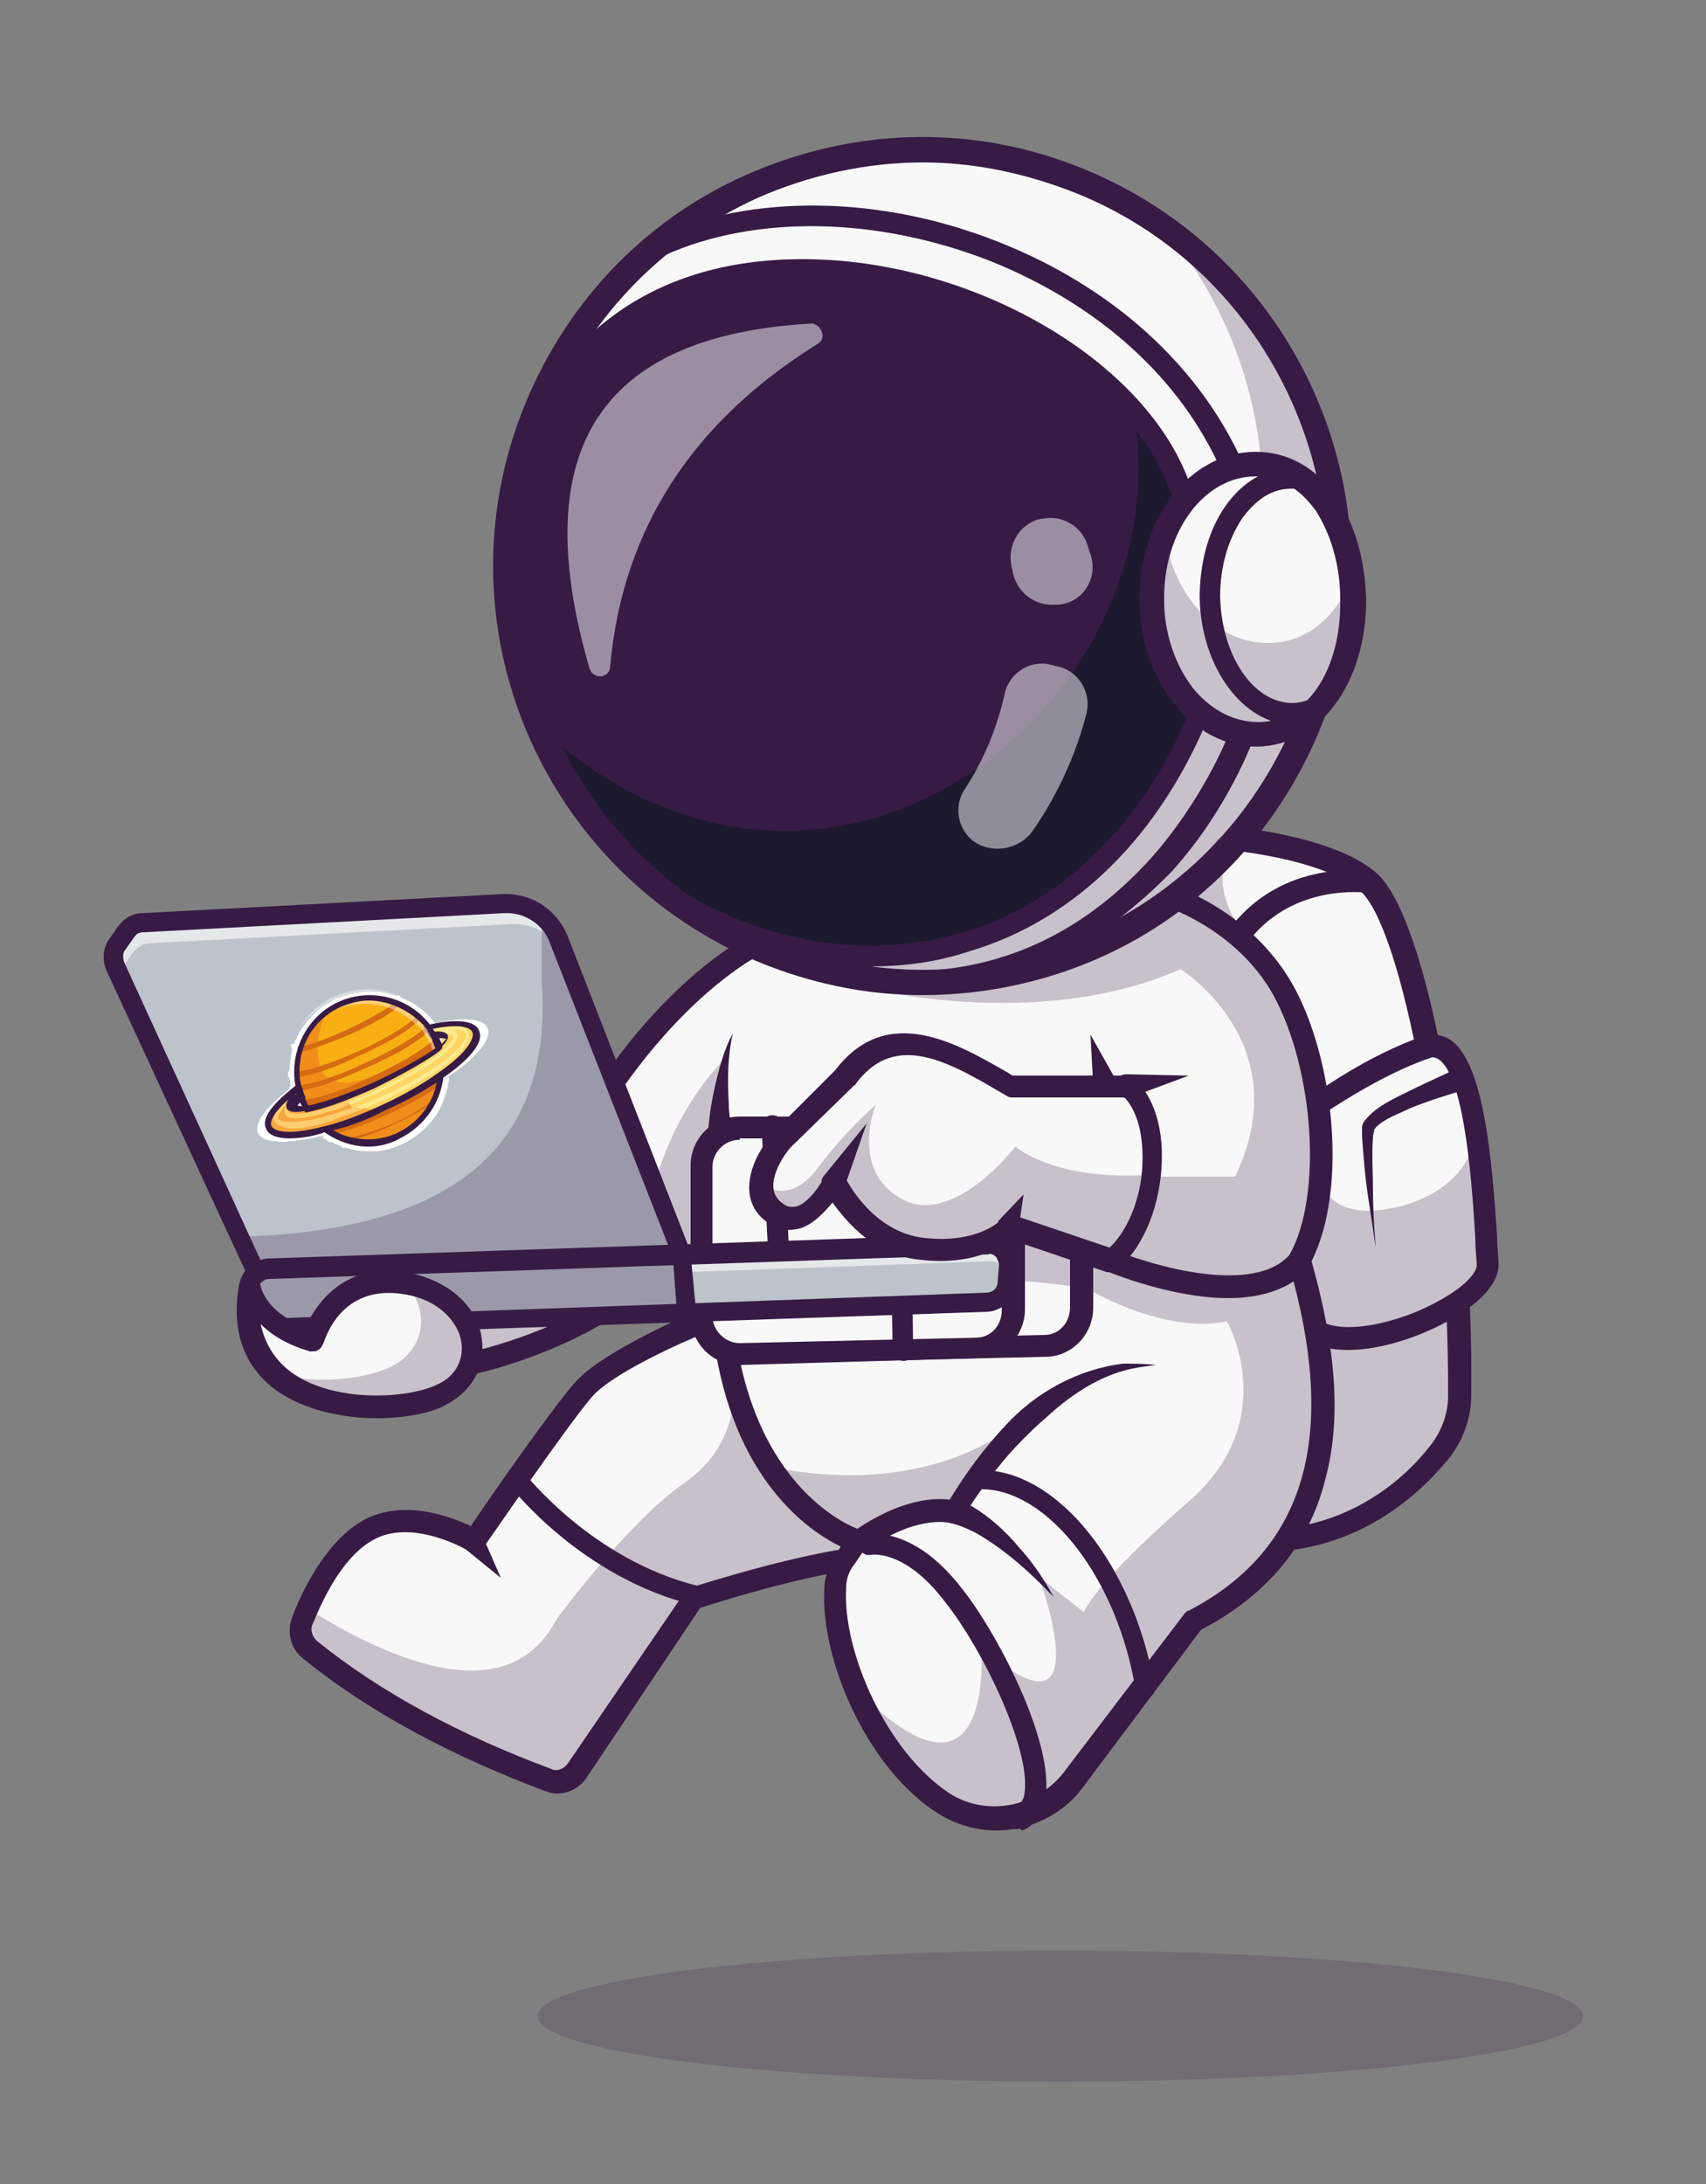 <?xml version="1.0" encoding="utf-8"?>
<!-- Generator: Adobe Illustrator 24.0.1, SVG Export Plug-In . SVG Version: 6.00 Build 0)  -->
<svg version="1.1" id="Calque_1" xmlns="http://www.w3.org/2000/svg" xmlns:xlink="http://www.w3.org/1999/xlink" x="0px" y="0px"
	 viewBox="0 0 125 160" style="enable-background:new 0 0 125 160;" xml:space="preserve">
<rect x="0" y="0" width="125" height="160" fill="#808080" stroke="none"/>
<style type="text/css">
	.st0{fill:#F8F8F8;}
	.st1{fill:#371B45;}
	.st2{opacity:0.25;}
	.st3{fill:#BCC3CB;}
	.st4{opacity:0.61;}
	.st5{fill:#FFFFFF;}
	.st6{opacity:0.7;}
	.st7{fill:#121A27;}
	.st8{opacity:0.5;}
	.st9{opacity:0.41;}
	.st10{fill:#F8AF14;}
	.st11{fill:#F18E1B;}
	.st12{fill:none;stroke:#293856;stroke-width:0.446;stroke-linecap:round;stroke-miterlimit:10;}
	.st13{fill:#D56B12;}
	.st14{fill:#FFD666;}
	.st15{fill:#F6A73D;}
	.st16{fill:#FDCD70;}
	.st17{fill:#FFEC8F;}
	.st18{opacity:0.2;}
</style>
<g>
	<g>
		<g>
			<g>
				<path class="st0" d="M64.7,114.1c-0.4,0-0.8,0-1.3,0.1c-4.9,0.5-12.5,3-12.5,3l-8.6,12.6c-0.5,0.7-1.4,1-2.2,0.7
					c-6.7-2.5-12.5-5.6-17.4-9.6c-0.6-0.5-0.9-1.4-0.6-2.1c0.1-0.3,0.2-0.6,0.4-0.9c0.8-1.9,2.2-4.4,4.2-5.6c3.4-2,7.9,0.7,7.9,0.7
					s6.1-8.9,8.1-11.1s8.7-5,8.7-5l12,8.5C63.4,105.3,69.5,114,64.7,114.1z"/>
			</g>
		</g>
		<g>
			<g>
				<path class="st0" d="M106.9,102.3c0,1.5-0.5,2.9-1.5,4.1c-2.2,2.7-6.9,7.1-14.5,6.4c-1.7-0.2-3.3-1.4-4.6-3.3
					c-7.1-10.1-9.1-40.2-9.1-40.2l9.9-8.1c0,0,9.6,0.3,13.2,3.5c1.5,1.4,3.1,6,4.3,12.1c0.6,3,1.1,6.4,1.5,10
					c0.3,2.8,0.6,5.8,0.7,8.7C106.8,97.8,106.9,100.1,106.9,102.3z"/>
			</g>
		</g>
		<g>
			<g>
				<path class="st1" d="M92.4,113.7c-0.5,0-1.1,0-1.6-0.1c-4.9-0.4-8.9-8.1-11.7-22.8c-2-10.7-2.7-21.4-2.7-21.5
					c0-0.5,0.3-0.8,0.8-0.9c0.5,0,0.8,0.3,0.9,0.8c0,0.1,0.7,10.7,2.7,21.3C83.3,104,86.9,111.6,91,112c7.2,0.6,11.8-3.5,13.8-6.1
					c0.8-1,1.3-2.3,1.3-3.6c0.1-16.7-3.4-34.3-6.4-37c-3.3-2.9-12.6-3.3-12.6-3.3c-0.5,0-0.8-0.4-0.8-0.9c0-0.5,0.4-0.8,0.9-0.8
					c0.4,0,10,0.4,13.7,3.7c3.7,3.3,7.1,21.9,6.9,38.2c0,1.7-0.6,3.3-1.6,4.6C104,109.5,99.5,113.7,92.4,113.7z"/>
			</g>
		</g>
		<g>
			<g>
				<path class="st0" d="M106.7,95.6c-3.1,2-8.4,3.4-10.5,1.9l0.3-11l0.1-5.5c0,0,3.9-2.8,7.9-4.2c1.9-0.6,2.9,2.1,3.5,5.5
					c0,0,0,0.1,0,0.1c0.7,3.9,0.8,8.7,1,10.2C109.1,93.6,108.2,94.6,106.7,95.6z"/>
			</g>
		</g>
		<g>
			<g>
				<path class="st1" d="M98.8,98.9c-1.2,0-2.3-0.2-3.1-0.8c-0.4-0.3-0.4-0.8-0.2-1.2c0.3-0.4,0.8-0.4,1.2-0.2
					c1.4,1.1,5.6,0.4,8.9-1.5c1.8-1,2.6-2,2.6-2.5c0-0.4-0.1-1.1-0.1-1.9c-0.2-3.3-0.7-11.9-2.7-13.2c-0.2-0.1-0.4-0.2-0.6-0.1
					c-3.8,1.3-7.6,4-7.7,4c-0.4,0.3-0.9,0.2-1.1-0.2c-0.3-0.4-0.2-0.9,0.2-1.1c0.2-0.1,4-2.9,8.1-4.3c0.7-0.2,1.4-0.1,2,0.3
					c2.4,1.7,3,8.4,3.4,14.5c0,0.8,0.1,1.4,0.1,1.8c0.1,1.3-1.1,2.8-3.4,4.1C104.4,97.8,101.3,98.9,98.8,98.9z"/>
			</g>
		</g>
		<g class="st2">
			<g>
				<path class="st1" d="M106.7,95.6c0.1,2.3,0.2,4.6,0.1,6.8c0,1.5-0.5,2.9-1.5,4.1c-2.2,2.7-6.9,7.1-14.5,6.4
					c-1.7-0.2-3.3-1.4-4.6-3.3c0.1-4.4,0.7-4.8,1.2-9.1c0.5-4.7,1.4-7.7,2.1-8.4l6.9-5.6l0.3-0.3c0,0,0.2,2.6,3.8,2.5
					c1.8-0.1,3.9-0.7,5.4-1.9c1.4-1.1,2.3-2.6,2-4.4c0.7,3.9,0.8,8.7,1,10.2C109.1,93.6,108.2,94.6,106.7,95.6z"/>
			</g>
		</g>
		<g>
			<g>
				<path class="st1" d="M107.1,79.9c-1.3,0.4-2.6,0.8-3.8,1.3c-0.8,0.4-1.8,0.7-2.5,1.4c0,0,0,0.1-0.1,0.1c0,0,0,0,0,0
					c0,0.2-0.1,0.4-0.1,0.6c-0.1,1.3,0,2.7,0,4c0,1.4,0.1,2.7,0.2,4.1c-0.2-1.3-0.4-2.7-0.6-4c-0.2-1.4-0.3-2.7-0.4-4.1
					c0-0.2,0-0.5,0-0.7c0-0.2,0.1-0.4,0.2-0.5c0.7-0.9,1.7-1.4,2.7-1.9c1.2-0.6,2.5-1.2,3.8-1.8C107.7,78,108.2,79.6,107.1,79.9
					L107.1,79.9z"/>
			</g>
		</g>
		<g>
			<g>
				<path class="st1" d="M40.8,131.4c-0.3,0-0.6-0.1-0.9-0.2c-6.9-2.6-12.9-5.8-17.7-9.7c-0.9-0.7-1.2-1.9-0.8-3
					c0.7-1.9,2.4-5.4,5-7c3-1.8,6.6-0.4,8.1,0.3c1.4-2.1,6-8.7,7.7-10.6c2.1-2.3,8.7-5.1,9-5.2c0.4-0.2,0.9,0,1.1,0.5
					c0.2,0.4,0,0.9-0.5,1.1c-1.8,0.7-6.9,3-8.4,4.7c-1.9,2.2-7.9,11-8,11.1c-0.2,0.4-0.7,0.5-1.1,0.2c0,0-4.2-2.5-7.1-0.7
					c-2.2,1.3-3.6,4.4-4.3,6.1c-0.2,0.4,0,0.9,0.3,1.2c4.7,3.8,10.5,6.9,17.2,9.4c0.4,0.2,0.9,0,1.2-0.4l8.6-12.6
					c0.1-0.1,0.2-0.3,0.4-0.3c0.4-0.1,9.3-3,14-3.1c0.7,0,0.8-0.3,0.9-0.3c0.6-1.2-1.4-5-2.9-7.2c-0.3-0.4-0.2-0.9,0.2-1.1
					c0.4-0.3,0.9-0.2,1.1,0.2c0.7,1,4.3,6.4,3,8.8c-0.3,0.6-0.9,1.2-2.3,1.2c-4.1,0.1-11.8,2.5-13.3,3L43,130.2
					C42.5,131,41.6,131.4,40.8,131.4z"/>
			</g>
		</g>
		<g class="st2">
			<g>
				<path class="st1" d="M65.1,110.4c0,0.5-0.3,0.8-0.7,1.8c-0.2,0.4-0.5,1.2-0.9,2c-4.9,0.5-12.5,3-12.5,3l-8.6,12.6
					c-0.5,0.7-1.4,1-2.2,0.7c-6.7-2.5-12.5-5.6-17.4-9.6c-0.6-0.5-0.9-1.4-0.6-2.1c0.1-0.3,0.2-0.6,0.4-0.9l2.2,1.3
					c7.7,4.2,13.3,4.5,16-0.6c0,0,5.2-7.1,9.4-10c4.2-2.9,3.6-7.6,3.6-7.6l10.1,8.1C64.2,109.4,65.1,109.8,65.1,110.4z"/>
			</g>
		</g>
		<g>
			<g>
				<path class="st1" d="M51.1,117.6c-0.1,0-0.1,0-0.2,0c-8.3-2-13.4-8.6-13.6-8.8c-0.2-0.3-0.2-0.7,0.1-1c0.3-0.2,0.7-0.2,1,0.1
					c0.1,0.1,5,6.4,12.8,8.3c0.4,0.1,0.6,0.5,0.5,0.8C51.6,117.4,51.4,117.6,51.1,117.6z"/>
			</g>
		</g>
		<g>
			<g>
				<path class="st0" d="M34.4,100c0,0,6.5-1.3,11.6-5.1l-12.6,1"/>
			</g>
		</g>
		<g class="st2">
			<g>
				<path class="st1" d="M34.4,100c0,0,6.5-1.3,11.6-5.1l-12.6,1"/>
			</g>
		</g>
		<g>
			<g>
				<path class="st1" d="M34.4,100.8c-0.4,0-0.7-0.3-0.8-0.7c-0.1-0.4,0.2-0.9,0.6-1c0.1,0,6.4-1.3,11.3-4.9
					c0.4-0.3,0.9-0.2,1.1,0.2c0.3,0.4,0.2,0.9-0.2,1.1c-5.2,3.8-11.6,5.2-11.9,5.2C34.6,100.8,34.5,100.8,34.4,100.8z"/>
			</g>
		</g>
		<g>
			<g>
				<path class="st0" d="M87.6,118.9l-8.9,11.7c-2.2,2.9-6.3,3.7-9.4,1.7c-2.7-1.7-5.1-5-6.5-8.4c-1.1-2.6-1.6-5.2-1.5-7.4
					c0-0.8,0.3-1.5,0.8-2.2l0.9-1.3c0,0-8-2.4-9.8-15v-3.3c0,0-4.2-0.3-4.5-0.8C48.4,93.3,44.5,80,44.5,80s5.2-8.5,12.8-11.8
					c3.5-1.6,8.5-2.2,12.7-2.4c4.8-0.2,8.6,0.1,8.6,0.1l6.7-0.4c0,0,5.7,1.6,8.7,7c3,5.4,4,14.9,1.2,19.8
					C98.8,104.4,97.3,113.8,87.6,118.9z"/>
			</g>
		</g>
		<g>
			<g>
				<path class="st1" d="M73,134.1c-1.4,0-2.9-0.4-4.2-1.2c-5.3-3.3-8.7-11.4-8.4-16.5c0-0.9,0.4-1.8,0.9-2.6l0.3-0.5
					c-2.3-1.1-7.9-4.9-9.3-15.2c0,0,0-0.1,0-0.1v-2.5c-3.9-0.3-4.2-0.9-4.4-1.2c-0.3-0.5-2.8-9-4.2-14c-0.1-0.2,0-0.5,0.1-0.7
					c0.2-0.4,5.5-8.8,13.1-12.1c7.6-3.3,21.2-2.4,21.7-2.4c0.5,0,0.8,0.4,0.8,0.9c0,0.5-0.4,0.8-0.9,0.8c-0.1,0-13.7-1-21,2.2
					c-6.4,2.8-11.2,9.7-12.2,11.2c1.4,4.7,3.5,11.9,3.9,13.2c0.6,0.2,2.4,0.4,3.9,0.5c0.4,0,0.8,0.4,0.8,0.8v3.2
					c1.7,11.8,9.1,14.2,9.2,14.2c0.3,0.1,0.4,0.3,0.5,0.5c0.1,0.2,0.1,0.5-0.1,0.7l-0.9,1.3c-0.4,0.5-0.6,1.1-0.6,1.7
					c-0.3,4.7,3,12.1,7.6,15.1c2.7,1.7,6.3,1,8.3-1.5l8.9-11.7c0.1-0.1,0.2-0.2,0.3-0.2c8.6-4.5,11-12.8,7.3-25.5
					c-0.1-0.2,0-0.4,0.1-0.6c2.4-4.3,1.8-13.5-1.2-19c-2.8-5-8.2-6.6-8.2-6.6c-0.4-0.1-0.7-0.6-0.6-1c0.1-0.4,0.6-0.7,1-0.6
					c0.2,0.1,6,1.8,9.2,7.4c3,5.3,4.1,14.9,1.4,20.3c1.8,6.4,2.2,11.6,1,16c-1.2,4.8-4.3,8.5-9.1,11L79.3,131
					C77.8,133,75.4,134.1,73,134.1z"/>
			</g>
		</g>
		<g>
			<g>
				<path class="st0" d="M59.2,82.4h17.3c1.6,0,2.8,1.3,2.8,2.8v10.5c0,1.5-1.2,2.8-2.7,2.8L59.3,99c-1.6,0-2.9-1.2-2.9-2.8V85.3
					C56.4,83.7,57.7,82.4,59.2,82.4z"/>
			</g>
		</g>
		<g>
			<g>
				<path class="st1" d="M59.2,99.8c-1,0-1.9-0.4-2.5-1c-0.7-0.7-1.1-1.6-1.1-2.6V85.3c0-2,1.6-3.6,3.6-3.6h17.3
					c2,0,3.6,1.6,3.6,3.6v10.5c0,2-1.6,3.6-3.5,3.6L59.2,99.8C59.3,99.8,59.3,99.8,59.2,99.8z M59.2,83.3c-1.1,0-2,0.9-2,2v10.9
					c0,0.5,0.2,1,0.6,1.4c0.4,0.4,0.9,0.6,1.4,0.6l17.3-0.4c1.1,0,1.9-0.9,1.9-2V85.3c0-1.1-0.9-2-2-2H59.2z"/>
			</g>
		</g>
		<g>
			<g>
				<path class="st0" d="M54.2,82.6h17.3c1.6,0,2.8,1.3,2.8,2.8v10.5c0,1.5-1.2,2.8-2.7,2.8l-17.3,0.4c-1.6,0-2.9-1.2-2.9-2.8V85.4
					C51.4,83.9,52.7,82.6,54.2,82.6z"/>
			</g>
		</g>
		<g>
			<g>
				<path class="st1" d="M66.2,99.7c-0.4,0-0.8-0.3-0.8-0.8c0-1.4-0.1-3.6,0-4.8c-1.3-0.3-5-0.8-8.4-1.2c-0.4,0-0.7-0.4-0.7-0.8
					l-0.5-9.6c0-0.4,0.3-0.8,0.8-0.8c0.4,0,0.8,0.3,0.8,0.8l0.4,8.9c8.4,0.9,8.8,1.4,9,1.7c0.1,0.2,0.2,0.4,0.1,0.7
					c-0.1,0.3,0,2.8,0,5C67,99.3,66.7,99.7,66.2,99.7C66.2,99.7,66.2,99.7,66.2,99.7z M65.7,94.3L65.7,94.3L65.7,94.3z M65.4,93.5
					C65.4,93.5,65.4,93.5,65.4,93.5C65.4,93.5,65.4,93.5,65.4,93.5z M65.4,93.5C65.4,93.5,65.4,93.5,65.4,93.5
					C65.4,93.5,65.4,93.5,65.4,93.5z"/>
			</g>
		</g>
		<g>
			<g>
				<path class="st1" d="M54.2,100c-1,0-1.9-0.4-2.5-1c-0.7-0.7-1.1-1.6-1.1-2.6V85.4c0-2,1.6-3.6,3.6-3.6h17.3c2,0,3.6,1.6,3.6,3.6
					v10.5c0,2-1.6,3.6-3.5,3.6L54.2,100C54.3,100,54.3,100,54.2,100z M54.2,83.5c-1.1,0-2,0.9-2,2v10.9c0,0.5,0.2,1,0.6,1.4
					c0.4,0.4,0.9,0.6,1.4,0.6l17.3-0.4c1.1,0,1.9-0.9,1.9-2V85.4c0-1.1-0.9-2-2-2H54.2z"/>
			</g>
		</g>
		<g>
			<g>
				<path class="st3" d="M73.9,92.7l-0.1,1.2c0,0.8-0.7,1.4-1.4,1.4l-22.1,0.8l-30.5,1.1c-0.8,0-1.5-0.6-1.6-1.5l0-1.3
					c0-0.5,0.2-0.9,0.6-1.2h0c0.2-0.2,0.5-0.3,0.9-0.3l30.4-1.1l0.1,0l22.2-0.8C73.2,91.1,73.9,91.8,73.9,92.7z"/>
			</g>
		</g>
		<g class="st4">
			<g>
				<path class="st5" d="M73.9,92.7l0,0.8c-0.2-0.7-0.8-1.2-1.5-1.1l-22.2,0.8l0-1.3l22.2-0.8C73.2,91.1,73.9,91.8,73.9,92.7z"/>
			</g>
		</g>
		<g>
			<g>
				<path class="st3" d="M50.3,96L50.3,96l-31.6-2.7h0l-1.2-2.6L8.5,70.8c-0.2-0.5-0.2-1.1,0.2-1.6l0.7-1c0.3-0.4,0.7-0.6,1.2-0.6
					l26.4-1.4c1.8-0.1,3.5,1,4.1,2.6l0.1,0.1l9,22.9l0.2,2.4L50.3,96z"/>
			</g>
		</g>
		<g class="st4">
			<g>
				<path class="st5" d="M50.1,92.3l-8.6-22c-0.7-1.7-2.3-2.7-4.1-2.6L11,69.1c-0.5,0-0.9,0.3-1.2,0.6l-0.7,1
					c-0.2,0.2-0.3,0.5-0.3,0.8l-0.3-0.7c-0.2-0.5-0.2-1.1,0.2-1.6l0.7-1c0.3-0.4,0.7-0.6,1.2-0.6l26.4-1.4c1.8-0.1,3.5,1,4.1,2.6
					l9,23.1L50.1,92.3z"/>
			</g>
		</g>
		<g>
			<g>
				<path class="st1" d="M19.7,97.9c-0.6,0-1.1-0.2-1.5-0.6c-0.4-0.4-0.7-0.9-0.7-1.5l0-1.3c0-1.2,0.9-2.2,2.1-2.3l0,0l52.6-1.8
					c0.6,0,1.2,0.2,1.6,0.7c0.4,0.4,0.7,1,0.6,1.7L74.5,94c-0.1,1.1-1,2-2.1,2.1L19.7,97.9C19.8,97.9,19.8,97.9,19.7,97.9z
					 M19.7,93.7L19.7,93.7c-0.4,0-0.8,0.4-0.8,0.8l0,1.3c0,0.2,0.1,0.4,0.3,0.6c0.2,0.1,0.4,0.2,0.6,0.2l52.5-1.9
					c0.4,0,0.8-0.3,0.8-0.8l0.1-1.2c0-0.2-0.1-0.4-0.2-0.6c-0.2-0.2-0.4-0.3-0.6-0.2L19.7,93.7z"/>
			</g>
		</g>
		<g>
			<g>
				<path class="st1" d="M50.3,96.7c-0.4,0-0.7-0.3-0.7-0.6l-0.3-4l-9-23c-0.5-1.4-1.9-2.3-3.4-2.2l-26.4,1.4
					c-0.3,0-0.5,0.1-0.7,0.4l-0.7,1C9,69.9,9,70.2,9.1,70.5L19.4,93c0.2,0.3,0,0.8-0.3,0.9c-0.3,0.2-0.8,0-0.9-0.3L7.8,71.1
					c-0.3-0.7-0.3-1.6,0.2-2.3l0.7-1c0.4-0.5,1-0.9,1.7-0.9l26.4-1.4c2.1-0.1,4,1.1,4.8,3.1l9,23.1c0,0.1,0,0.1,0,0.2L51,96
					C51.1,96.4,50.8,96.7,50.3,96.7C50.4,96.7,50.3,96.7,50.3,96.7z"/>
			</g>
		</g>
		<g class="st2">
			<g>
				<path class="st1" d="M50.3,96.1l-30.5,1.1c-0.8,0-1.5-0.6-1.6-1.5l0-1.3c0-0.5,0.2-0.9,0.6-1.2l-1.2-2.6
					c14.1-0.4,23-5.5,22.1-18.6v-3.9l1.5,0.8l9,22.9l0.1,0c0,0.8,0.1,1.6,0.1,2.4c0,0.7,0,1.2,0.1,1.8
					C50.3,96.1,50.3,96.1,50.3,96.1z"/>
			</g>
		</g>
		<g>
			<g>
				<g>
					<path class="st0" d="M23,98.2c0,0,1.3-5.1,6.7-4.2c5.4,0.9,6.6,6.2,2.8,8.1s-15.7,1.6-14.2-7.9C18.3,94.2,18.7,97,23,98.2z"/>
				</g>
			</g>
			<g class="st2">
				<g>
					<path class="st1" d="M32.5,102.1c-2.6,1.3-9.1,1.6-12.4-1.5c3.2,0.9,6.8,0.4,8.6-0.5c2.5-1.3,2.8-4.1,1-6.1
						C35,94.9,36.2,100.2,32.5,102.1z"/>
				</g>
			</g>
			<g>
				<g>
					<path class="st1" d="M27.6,103.9c-2.5,0-5.3-0.6-7.3-2c-1.7-1.2-3.5-3.5-2.8-7.7c0.1-0.4,0.4-0.7,0.8-0.7c0,0,0,0,0,0
						c0.4,0,0.7,0.3,0.8,0.7c0,0.1,0.4,2,3.3,3c0.9-2,3.1-4.7,7.3-4c3,0.5,5.3,2.4,5.6,4.9c0.3,2-0.7,3.8-2.6,4.8
						C31.7,103.5,29.7,103.9,27.6,103.9z M19.1,97c0.3,1.4,1,2.6,2.2,3.5c3.1,2.3,8.6,2,10.8,0.9c1.3-0.6,1.9-1.8,1.7-3.1
						c-0.2-1.3-1.5-3.1-4.3-3.5c-4.6-0.7-5.7,3.4-5.8,3.6c-0.1,0.2-0.2,0.4-0.4,0.5C23.2,99,23,99,22.7,99
						C21,98.5,19.9,97.8,19.1,97z"/>
				</g>
			</g>
		</g>
		<g>
			<g>
				<g>
					<path class="st0" d="M84.4,86.1c-0.3,2.5-1.4,5-3,6.2l-7.5-2.5c0,0-1.8,2.1-6.2,1.6c-4.5-0.5-6.5-5-6.5-5s-1.9,4-4.2,2.4
						c-0.6-0.4-0.9-1-1-1.5c-0.1-0.7,0.1-1.5,0.4-2.2c0.3-0.8,0.8-1.5,1.5-2.1l4.3-4.2c3.6-4.7,8.7-1.3,12.2,0.7h8.5
						C84.2,81.1,84.7,83.6,84.4,86.1z"/>
				</g>
			</g>
			<g>
				<g>
					<path class="st1" d="M81.4,93.2c-0.1,0-0.2,0-0.3,0L74,90.8c-0.8,0.7-2.9,1.9-6.5,1.5c-3.4-0.3-5.4-2.7-6.5-4.2
						c-0.6,0.7-1.4,1.6-2.4,1.9c-0.8,0.2-1.6,0.1-2.3-0.4c-1.5-1-1.8-2.7-0.9-4.7c0.4-0.8,0.9-1.6,1.6-2.3l4.2-4.2
						c3.8-5,9-1.9,12.5,0.1c0.2,0.1,0.3,0.2,0.5,0.3h8.3c0.2,0,0.4,0.1,0.6,0.2c1.5,1.4,2.2,3.8,2,6.6c-0.2,3.1-1.5,6.1-3.4,7.5
						C81.7,93.1,81.5,93.2,81.4,93.2z M73.9,89c0.1,0,0.2,0,0.3,0l7.1,2.4c1.3-1.2,2.3-3.6,2.4-6c0.1-2.1-0.3-3.9-1.3-5h-8.2
						c-0.1,0-0.3,0-0.4-0.1c-0.2-0.1-0.5-0.3-0.7-0.4c-4.2-2.5-7.7-4.1-10.4-0.5c0,0,0,0.1-0.1,0.1l-4.3,4.2c-0.6,0.5-1,1.2-1.3,1.8
						c-0.8,1.8,0,2.4,0.4,2.7c0.4,0.3,0.7,0.2,0.9,0.2c0.9-0.2,1.9-1.7,2.1-2.2c0.1-0.3,0.4-0.5,0.8-0.5c0.3,0,0.6,0.2,0.7,0.5
						c0,0,1.9,4.1,5.9,4.5c3.9,0.4,5.5-1.3,5.5-1.3C73.4,89.1,73.6,89,73.9,89z"/>
				</g>
			</g>
			<g>
				<g>
					<path class="st1" d="M60.4,86.1l3.1-3.8l-1.6,4.6c-0.2,0.4-0.6,0.7-1.1,0.5C60.2,87.2,60,86.5,60.4,86.1L60.4,86.1z"/>
				</g>
			</g>
			<g>
				<g>
					<polygon class="st1" points="73.1,89.5 75,87.5 74.6,90.2 73.1,89.5 					"/>
				</g>
			</g>
			<g class="st2">
				<g>
					<path class="st1" d="M84.4,86.1c-0.3,2.5-1.4,5-3,6.2l-7.5-2.5c0,0-1.8,2.1-6.2,1.6c-4.5-0.5-6.5-5-6.5-5s-1.9,4-4.2,2.4
						c-0.6-0.4-0.9-1-1-1.5l0.3-0.3c0,0,1.7,1.1,3.6-1.4c1.8-2.5,4.2-4.6,4.3-4.7c-0.1,0.1-1.9,4.8,1.8,6.9c3.8,2.2,8.4-3.8,8.4-3.8
						s2.7,2.4,9.3,2.1C83.8,86.1,84.1,86.1,84.4,86.1z"/>
				</g>
			</g>
		</g>
		<g>
			<g>
				<path class="st1" d="M62.4,112.3c2.3-1.7,6.1-3.4,8.9-1.9c1.3,0.8,2.4,1.8,3.4,3c1,1.1,1.8,2.3,2.5,3.6
					c-1.7-1.8-3.6-3.5-5.7-4.7c-0.8-0.4-1.7-0.8-2.6-0.8c-2,0-3.9,1-5.5,2.1C62.5,114.2,61.6,113,62.4,112.3L62.4,112.3z"/>
			</g>
		</g>
		<g>
			<g>
				<path class="st1" d="M74.5,134c-0.3,0-0.6-0.2-0.7-0.5c-0.2-0.4,0-0.9,0.5-1c0.2-0.1,0.5-0.3,0.7-0.8c0.8-3-2.9-10.8-5.8-14.4
					c-2.9-3.8-5.3-3.4-5.4-3.4c-0.4,0.1-0.8-0.2-0.9-0.6c-0.1-0.4,0.2-0.9,0.6-0.9c0.1,0,3.4-0.7,7,4c2.7,3.4,7.1,11.9,6,15.8
					c-0.3,0.9-0.8,1.6-1.6,1.9C74.7,133.9,74.6,134,74.5,134z"/>
			</g>
		</g>
		<g>
			<g>
				<path class="st1" d="M69.4,110.1C69.4,110.1,69.4,110.1,69.4,110.1C69.4,110.2,69.4,110.2,69.4,110.1c0,0,0-0.1,0.1-0.1
					c1.2-2,2.6-3.9,4.2-5.6c2.2-2.4,5.3-4.1,8.6-4.5c0.8,0,1.6,0,2.4,0.1c-0.8,0.1-1.6,0.2-2.3,0.4c-2.2,0.6-4.2,2-5.8,3.5
					c-0.6,0.5-1.1,1-1.7,1.6c-1.4,1.4-2.5,2.9-3.6,4.5c-0.1,0.2-0.4,0.6-0.5,0.7c0,0-0.1,0.1-0.1,0.1l0,0.1
					C70.2,112.1,68.7,111.1,69.4,110.1L69.4,110.1z"/>
			</g>
		</g>
		<g>
			<g>
				<path class="st1" d="M83.9,124.4c-0.3,0-0.6-0.2-0.7-0.6c-1.3-8.1-6.4-14.7-11.3-14.7c-0.4,0-0.7-0.3-0.7-0.7s0.3-0.7,0.7-0.7
					c5.6,0,11.2,7,12.7,15.9c0.1,0.4-0.2,0.7-0.6,0.8C84,124.4,83.9,124.4,83.9,124.4z"/>
			</g>
		</g>
		<g>
			<g>
				<path class="st1" d="M82.5,78.7l4.6,0.1l-4.3,1.6C81.5,80.7,81.2,78.8,82.5,78.7L82.5,78.7z"/>
			</g>
		</g>
		<g>
			<g>
				<path class="st1" d="M90,95.1c-4.2,0-8.7-1.9-9-2c-0.4-0.2-0.6-0.7-0.4-1.1c0.2-0.4,0.7-0.6,1.1-0.4c2.7,1.1,10.3,3.4,12.9,0.2
					c0.3-0.3,0.8-0.4,1.2-0.1c0.3,0.3,0.4,0.8,0.1,1.2C94.5,94.5,92.3,95.1,90,95.1z"/>
			</g>
		</g>
		<g>
			<g>
				<path class="st1" d="M80.1,79.5l-0.2-3.7l1.8,3.2c0.2,0.4,0.1,0.9-0.3,1.1C80.8,80.5,80.1,80.1,80.1,79.5L80.1,79.5z"/>
			</g>
		</g>
		<g>
			<g>
				<path class="st1" d="M51.9,82.7c0.1-1.2,0.3-2.4,0.6-3.6c0.3-1.2,0.6-2.3,1.2-3.4c-0.4,1.7-0.4,3.5-0.3,5.2
					c0,0.6,0.1,1.2,0.2,1.7C53.6,83.9,51.8,84,51.9,82.7L51.9,82.7z"/>
			</g>
		</g>
		<g class="st2">
			<g>
				<path class="st1" d="M95.3,92.4c3.6,12.1,2,21.5-7.7,26.5l-8.9,11.7c-2.2,2.9-6.3,3.7-9.4,1.7c-2.7-1.7-5.1-5-6.5-8.4
					c0.3,0.2,0.5,0.4,0.8,0.7c9.3,8.7,8.3-3.9,8.3-3.9c8.9,7.7,4.3-5,4.2-5.2l3.3,2.6c0,0,0.8-2.1,7.7-8.1c6.9-6,2.8-13.2,2.8-13.2
					c-4.9,1-10.5-2.6-10.5-2.5c0,0.1-4.5-0.6-4.6-0.4c-0.2,0.1,0-3.7,0-3.7l7.1,2.4l2.6-6.4c1.9,0,6,0,6,0c4.7-9.8-4-15.2-4-15.2
					c-10.6,4.7-23.6,1.3-24.1,1.1l7.8-6.2c4.8-0.2,8.6,0.1,8.6,0.1l6.7-0.4c0,0,5.7,1.6,8.7,7C97.1,78,98,87.5,95.3,92.4z"/>
			</g>
		</g>
		<g class="st2">
			<g>
				<path class="st1" d="M103.2,64.8C103.2,64.8,103.2,64.8,103.2,64.8C103.2,64.7,103.2,64.8,103.2,64.8z"/>
			</g>
		</g>
		<g>
			<g>
				<g>
					<circle class="st0" cx="67.6" cy="41.5" r="30.5"/>
				</g>
			</g>
			<g class="st2">
				<g>
					<path class="st1" d="M96.1,52.3C90.1,68.1,72.5,76,56.8,70c-5-1.9-9.2-5-12.5-8.8c2.1,1.5,4.4,2.7,6.9,3.7
						c15.7,6,33.4-1.9,39.3-17.7c4.1-10.7,1.7-22.3-5.2-30.5C96.4,24.5,101.1,39.1,96.1,52.3z"/>
				</g>
			</g>
			<g>
				<g>
					<path class="st1" d="M39.3,53.2c1.7,3.9,4.6,8.1,9.3,12.1c13.5,9,31.7,5.5,39.4-13.2l-1.2-15.5c-0.6-2.4-2-4.7-3.8-6.7
						c-11.1-12.6-40.7-17.1-45.5,7.2C37.4,37.2,35.5,44.4,39.3,53.2z"/>
				</g>
			</g>
			<g class="st6">
				<g>
					<path class="st7" d="M39.3,53.2c1.7,3.9,4.6,8.1,9.3,12.1c13.5,9,31.7,5.5,39.4-13.2l-1.2-15.5c-0.6-2.4-2-4.7-3.8-6.7
						C87,51.1,61,72.7,39.5,53.3L39.3,53.2z"/>
				</g>
			</g>
			<g>
				<g>
					<path class="st1" d="M66.4,72.7c-0.6,0-1.2,0-1.8-0.1c-0.4,0-0.7-0.4-0.7-0.8c0-0.4,0.4-0.7,0.8-0.7c7.7,0.5,14.3-2.3,19.7-8.3
						c3.6-4.1,5.4-8.4,5.7-9.2l-0.6-19.1c-3-6.8-9-12.2-17-15.4c-8.2-3.2-17.1-3.4-23.8-0.4c-0.4,0.2-0.8,0-1-0.4
						c-0.2-0.4,0-0.8,0.4-1c7.1-3.1,16.4-3,25,0.4c8.4,3.3,14.8,9.1,18,16.3c0,0.1,0.1,0.2,0.1,0.3l0.7,19.4c0,0.1,0,0.2,0,0.3
						c-0.1,0.2-1.8,5.1-6,9.8C81.9,67.9,75.6,72.7,66.4,72.7z"/>
				</g>
			</g>
			<g>
				<g>
					<path class="st1" d="M63.7,70.8c-5.3,0-10.7-1.7-15.5-4.9c-0.3-0.2-0.4-0.7-0.2-1c0.2-0.3,0.7-0.4,1-0.2
						c6.7,4.4,14.5,5.7,21.6,3.6c7.3-2.2,13.2-8,16.6-16.3L86,36.8c-1.2-4.3-5-8.6-10.4-11.7c-5.4-3.1-11.8-4.8-17.7-4.6
						c-6.2,0.2-16.9,2.7-19.7,16.8c-0.1,0.4-0.5,0.7-0.9,0.6c-0.4-0.1-0.7-0.5-0.6-0.9c2.2-11.1,9.9-17.7,21.2-18
						c13.1-0.4,27,7.7,29.6,17.5c0,0,0,0.1,0,0.1l1.2,15.5c0,0.1,0,0.2-0.1,0.3C85,61.2,78.8,67.4,71,69.7
						C68.6,70.5,66.2,70.8,63.7,70.8z"/>
				</g>
			</g>
			<g>
				<g>
					<path class="st1" d="M67.6,72.9c-3.8,0-7.5-0.7-11.2-2.1c-16.2-6.2-24.4-24.3-18.2-40.5c3-7.8,8.8-14.1,16.5-17.5
						c7.7-3.4,16.2-3.7,24-0.7C95,18.3,103.1,36.5,97,52.7c-3,7.8-8.8,14.1-16.5,17.5C76.4,72,72,72.9,67.6,72.9z M67.6,11.9
						c-4.1,0-8.2,0.9-12.1,2.6C48.3,17.8,42.8,23.6,40,31c-5.8,15.2,1.9,32.4,17.1,38.1c7.4,2.8,15.4,2.6,22.6-0.7
						c7.2-3.2,12.7-9.1,15.5-16.5l0.9,0.3L95.3,52c5.8-15.2-1.9-32.4-17.1-38.1C74.7,12.6,71.2,11.9,67.6,11.9z"/>
				</g>
			</g>
			<g>
				<g>
					<g>
						<path class="st0" d="M99.1,43.8c0.1,5.5-2.6,9.9-6.9,9.9c-4.3,0.1-7.8-4.3-7.8-9.8c-0.1-5.5,3.3-9.9,7.6-10
							C96.2,33.9,99,38.3,99.1,43.8z"/>
					</g>
				</g>
				<g class="st2">
					<g>
						<path class="st1" d="M92.2,53.7c-4.3,0.1-7.8-4.3-7.8-9.8c0-1.7,0.3-3.4,0.9-4.8c0.7,4.6,3.9,8.1,7.7,8c2.8,0,5-2,6.1-4.9
							c0.1,0.5,0.1,1,0.1,1.5C99.2,49.3,96.5,53.7,92.2,53.7z"/>
					</g>
				</g>
				<g>
					<g>
						<path class="st1" d="M92.1,54.7c-2.3,0-4.5-1.1-6.1-3.2c-1.6-2-2.5-4.7-2.5-7.5c-0.1-6,3.7-10.9,8.5-10.9
							c2.3,0,4.4,1.1,5.9,3.3c1.4,2,2.1,4.6,2.2,7.5C100.1,50,96.8,54.6,92.1,54.7C92.2,54.7,92.2,54.7,92.1,54.7z M92,34.9
							C92,34.9,92,34.9,92,34.9c-3.8,0-6.8,4.1-6.7,9.1c0,2.4,0.8,4.7,2.1,6.4c1.3,1.6,3,2.5,4.8,2.5c3.5,0,6.1-3.8,6-9
							c0-2.5-0.7-4.8-1.8-6.5C95.5,36.2,94.2,34.9,92,34.9z"/>
					</g>
				</g>
				<g>
					<g>
						<path class="st1" d="M94.8,53.1c-3.7,0-6.8-4.2-6.9-9.3c0-2.5,0.6-4.8,1.8-6.6c1.3-1.9,3-2.9,4.9-2.9c0.4,0,0.8,0,1.1,0.1
							c0,0,0.1,0,0.1,0c0.4,0.1,0.6,0.6,0.5,1c-0.1,0.4-0.5,0.6-0.9,0.5c-0.3-0.1-0.5-0.1-0.8-0.1c-1.4,0-2.6,0.8-3.6,2.2
							c-1,1.5-1.6,3.5-1.6,5.7c0.1,4.3,2.4,7.8,5.3,7.8c0,0,0,0,0,0c0.4,0,0.8-0.1,1.1-0.2c0.4-0.1,0.8,0.1,1,0.5s-0.1,0.8-0.5,1
							C96,53,95.4,53.1,94.8,53.1C94.8,53.1,94.8,53.1,94.8,53.1z"/>
					</g>
				</g>
			</g>
			<g class="st8">
				<g>
					<path class="st5" d="M59.9,25.2c-9,5.6-14.3,13.4-15.2,23.7c-0.1,0.8-1.2,0.9-1.5,0.1c-3.8-13.1-1.9-24.3,16.3-25.3
						C60.2,23.8,60.6,24.8,59.9,25.2z"/>
				</g>
			</g>
			<g class="st8">
				<g>
					<path class="st5" d="M77.5,44.3l-0.2,0c-1.5,0.1-2.8-0.9-3.1-2.4c0-0.2-0.1-0.3-0.1-0.5c-0.3-1.6,0.7-3.1,2.2-3.4l0.1,0
						c1.5-0.3,2.9,0.6,3.3,2c0.1,0.2,0.1,0.4,0.2,0.6C80.5,42.4,79.3,44.2,77.5,44.3z"/>
				</g>
			</g>
			<g class="st8">
				<g>
					<path class="st5" d="M71.6,61.8L71.6,61.8c-1.4-0.8-1.8-2.7-0.9-4c1.5-2.3,2.4-4.7,2.9-6.9c0.3-1.6,1.9-2.6,3.4-2.2
						c0.1,0,0.3,0.1,0.4,0.1c1.6,0.3,2.6,1.9,2.2,3.5c-1,3.9-2.8,7-4.1,8.8C74.5,62.2,72.9,62.5,71.6,61.8z"/>
				</g>
			</g>
		</g>
		<g class="st2">
			<g>
				<path class="st1" d="M56.4,107.4c0,0,10.1,2.8,18-3l-3.6,5.4l-1.3,0.9c-2.7,0.2-5,0.8-6.4,2.2C60.3,111.8,58,110.1,56.4,107.4z"
					/>
			</g>
		</g>
		<g class="st2">
			<g>
				<path class="st1" d="M53.2,77.5c0,0-3.4,3-5.2,9.1l2.3,5l0.8-0.6c0,0,0.4-6.3,0.3-6.4c-0.1-0.1,1-1.3,1.3-3s0.2-2.7,0.2-2.7"/>
			</g>
		</g>
		<g>
			<g>
				<path class="st1" d="M35.3,112.4l1.4,3.2l-2.7-2.2c-0.4-0.3-0.4-0.8-0.1-1.2C34.3,111.8,35.1,111.9,35.3,112.4L35.3,112.4z"/>
			</g>
		</g>
		<g>
			<g>
				<path class="st1" d="M90.8,69.3c-0.2,0-0.4-0.1-0.5-0.2c-0.4-0.3-0.4-0.8-0.1-1.2c3.9-5,9.9-4.1,10.2-4.1
					c0.4,0.1,0.8,0.5,0.7,0.9c-0.1,0.4-0.5,0.8-0.9,0.7c-0.2,0-5.3-0.7-8.6,3.4C91.3,69.2,91.1,69.3,90.8,69.3z"/>
			</g>
		</g>
		<g class="st2">
			<g>
				<path class="st1" d="M91.2,61.6c0,0-4.7,2.2,1.9,9.3c-2.4-2.4-4.8-4.3-7.4-5.2l3.6-4.3"/>
			</g>
		</g>
		<g>
			<g>
				<g>
					<g>
						<g>
							<path class="st5" d="M32.3,76c0.1,0.2,0.2,0.5,0.3,0.7c-1,0.8-2.8,1.9-5.1,2.9c-2.3,1-4.3,1.7-5.5,2
								c-0.1-0.2-0.2-0.4-0.3-0.6c0,0,0,0,0,0c0-0.1-0.1-0.2-0.1-0.3c-0.1-0.2-0.2-0.5-0.2-0.7c0,0,0,0,0,0
								c-0.1-0.4-0.1-0.7-0.2-1.1c0-0.7,0.1-1.4,0.2-2c0.5-1.6,1.6-2.9,3.2-3.7c1.6-0.7,3.3-0.7,4.8,0c0.6,0.3,1.2,0.6,1.7,1.1
								c0.3,0.2,0.5,0.5,0.7,0.8c0,0,0,0,0.1,0.1c0.1,0.2,0.3,0.4,0.4,0.6C32.2,75.7,32.3,75.8,32.3,76C32.3,75.9,32.3,75.9,32.3,76
								z"/>
						</g>
					</g>
					<g>
						<g>
							<path class="st5" d="M32.9,78.9c0,0.2-0.1,0.5-0.1,0.7c-0.1,0.3-0.2,0.7-0.3,1c-0.5,1.4-1.6,2.5-3,3.2
								c-1.4,0.7-3,0.7-4.4,0.2c-0.3-0.1-0.6-0.2-0.9-0.4c-0.2-0.1-0.4-0.3-0.6-0.4c1.4-0.4,3.1-1,4.8-1.8
								C30.1,80.7,31.6,79.8,32.9,78.9z"/>
						</g>
					</g>
					<g>
						<g>
							<path class="st5" d="M32.6,76.7c-1,0.8-2.8,1.9-5.1,2.9c-2.3,1-4.3,1.7-5.5,2c-0.1-0.2-0.2-0.4-0.3-0.6c0,0,0,0,0,0
								c0-0.1-0.1-0.2-0.1-0.3c-0.1-0.2-0.2-0.5-0.2-0.7c0,0,0,0,0,0c-0.1-0.4-0.1-0.7-0.2-1.1c0-0.7,0.1-1.4,0.2-2
								c0.4-1.3,1.2-2.4,2.3-3.2c-0.3,0.5-0.5,1-0.7,1.5c-0.2,0.6-0.3,1.3-0.2,2c0,0.4,0.1,0.7,0.2,1.1c0,0,0,0,0,0c0,0,0,0,0,0
								c0.3,1,1.4,1.4,2.4,1.3c2-0.2,6.4-2.5,7.3-3.1C32.7,76.6,32.6,76.5,32.6,76.7z"/>
						</g>
					</g>
					<g>
						<g>
							<path class="st5" d="M22.6,76.6"/>
						</g>
					</g>
					<g>
						<g>
							<path class="st5" d="M28.4,81.5c1.7-0.8,3.3-1.7,4.5-2.5c0,0.2-0.1,0.5-0.1,0.7c-0.9,0.7-2.5,1.5-4.2,2.4
								c-1.7,0.8-3.3,1.3-4.4,1.6c-0.2-0.1-0.4-0.3-0.6-0.4C25,82.8,26.6,82.2,28.4,81.5z"/>
						</g>
					</g>
					<g>
						<g>
							<path class="st5" d="M32.3,75.9C32.3,75.9,32.3,75.9,32.3,75.9c0.1,0.3,0.2,0.5,0.3,0.8c-1,0.8-2.8,1.9-5.1,2.9
								c-2.3,1-4.3,1.7-5.5,2c-0.1-0.2-0.2-0.4-0.3-0.6c0,0,0,0,0,0c1.2-0.1,3.3-0.8,5.6-1.9C29.6,77.9,31.5,76.7,32.3,75.9z"/>
						</g>
					</g>
					<g>
						<g>
							<g>
								<path class="st5" d="M21.1,78.9l0-0.4c0.8,0,2.9-0.6,5.1-1.6c2.6-1.2,4.3-2.4,4.6-2.9l0.3,0.2c-0.4,0.7-2.4,1.9-4.8,3
									C24.1,78.3,21.9,79,21.1,78.9z"/>
							</g>
						</g>
					</g>
					<g>
						<g>
							<g>
								<path class="st5" d="M21.4,76.9l-0.1-0.4c0.9-0.1,2.5-0.7,4.1-1.4c1.7-0.8,3.2-1.6,3.8-2.2l0.3,0.3
									c-0.7,0.6-2.2,1.5-3.9,2.3C23.9,76.2,22.3,76.8,21.4,76.9z"/>
							</g>
						</g>
					</g>
					<g>
						<g>
							<g>
								<path class="st5" d="M21.2,80l0-0.4c0.9,0,3.1-0.7,5.4-1.8c2.4-1.1,4.5-2.3,4.9-3l0.3,0.2c-0.5,0.7-2.6,2-5.1,3.1
									C24.4,79.3,22.2,80,21.2,80z"/>
							</g>
						</g>
					</g>
					<g>
						<g>
							<g>
								<path class="st5" d="M25.1,84.1L25.1,84.1L25,83.9l0,0l0,0c0.8-0.1,2.3-0.6,3.9-1.3c1.6-0.7,2.9-1.5,3.5-2.1l0.1,0.1
									c-0.6,0.6-2,1.4-3.5,2.1C27.4,83.5,25.9,84,25.1,84.1z"/>
							</g>
						</g>
					</g>
					<g>
						<g>
							<path class="st5" d="M32.9,78.9c-0.2,2-1.4,3.9-3.4,4.9c-2,0.9-4.2,0.6-5.9-0.6c1.4-0.4,3.1-1,4.8-1.8
								C30.1,80.7,31.6,79.8,32.9,78.9z"/>
						</g>
					</g>
					<g>
						<g>
							<path class="st5" d="M35.7,75.3c0.4,0.8-0.8,2.2-2.9,3.6c-1.2,0.9-2.8,1.7-4.5,2.5c-1.7,0.8-3.4,1.4-4.8,1.8
								c-2.4,0.6-4.2,0.6-4.6-0.2c-0.3-0.7,0.6-1.9,2.3-3.2c0.1,0.2,0.1,0.5,0.2,0.7c-0.5,0.4-0.7,0.7-0.6,0.9
								c0.1,0.2,0.5,0.2,1.1,0.1c1.2-0.2,3.3-0.9,5.5-2c2.3-1,4.2-2.1,5.1-2.9c0.5-0.4,0.7-0.7,0.7-0.9c-0.1-0.2-0.5-0.2-1.1-0.1
								c-0.1-0.2-0.3-0.4-0.4-0.6C33.9,74.5,35.4,74.6,35.7,75.3z"/>
						</g>
					</g>
					<g>
						<g>
							<path class="st5" d="M21.4,80.5C21.4,80.5,21.5,80.5,21.4,80.5c-0.4,0.5-0.7,0.8-0.6,1c0.1,0.2,0.5,0.2,1.1,0.1
								c0.8-0.1,2-0.5,3.4-1c0,0.1,0,0.2,0,0.3c-0.5,0.2-1,0.4-1.5,0.5c-2.1,0.6-3.2,0.6-3.3,0.4C20.4,81.5,20.6,81.1,21.4,80.5z"/>
						</g>
					</g>
					<g>
						<g>
							<path class="st5" d="M21.3,80.2L21.3,80.2c-0.4,0.4-0.7,0.7-1,1C20.5,80.8,20.8,80.5,21.3,80.2z"/>
						</g>
					</g>
					<g>
						<g>
							<path class="st5" d="M21.4,80.3L21.4,80.3C21.3,80.2,21.3,80.2,21.4,80.3L21.4,80.3z"/>
						</g>
					</g>
					<g>
						<g>
							<path class="st5" d="M20.3,81.1c-0.2,0.3-0.2,0.5-0.2,0.7c0.1,0.2,0.3,0.3,0.6,0.3c0.7,0.1,2-0.2,3.1-0.5
								c0.5-0.2,1-0.3,1.6-0.5c0.1,0.1,0.3,0.2,0.5,0.3c-0.8,0.3-1.6,0.6-2.3,0.8c-2.6,0.7-3.7,0.5-3.9,0.1
								C19.6,82.1,19.8,81.7,20.3,81.1z"/>
						</g>
					</g>
					<g>
						<g>
							<path class="st5" d="M28.3,81.5c-1.7,0.8-3.3,1.3-4.7,1.7c-2.4,0.6-4.2,0.6-4.6-0.2c-0.3-0.7,0.6-1.9,2.3-3.2
								c0,0.1,0,0.1,0.1,0.2l-0.1-0.1c-1,0.8-2.1,1.8-1.8,2.6c0.1,0.3,0.4,0.4,0.8,0.5c1,0.2,2.4-0.2,3.4-0.5
								c0.9-0.2,1.8-0.6,2.8-0.9C26.9,81.6,27.5,81.6,28.3,81.5z"/>
						</g>
					</g>
					<g>
						<g>
							<g>
								<path class="st5" d="M25.4,81.1c-0.5,0.2-1.1,0.4-1.6,0.5c-1.1,0.3-2.4,0.6-3.1,0.5c-0.3,0-0.5-0.2-0.6-0.3
									c-0.1-0.2,0-0.4,0.2-0.7c0.2-0.3,0.6-0.6,1-0.9l0.1,0.1c0,0.1,0,0.1,0.1,0.2c-0.8,0.7-1.1,1.1-1,1.3
									c0.1,0.3,1.2,0.3,3.3-0.4c0.5-0.1,1-0.3,1.5-0.5c0,0.1,0,0.1,0,0.1C25.4,81,25.4,81.1,25.4,81.1z"/>
							</g>
						</g>
						<g>
							<g>
								<path class="st5" d="M21.3,80.2c-0.4,0.3-0.8,0.6-1,0.9C20.5,80.8,20.8,80.5,21.3,80.2L21.3,80.2z"/>
							</g>
						</g>
						<g>
							<g>
								<path class="st5" d="M21.4,80.3l0.1,0.1c0,0,0,0,0,0C21.4,80.4,21.4,80.3,21.4,80.3z"/>
							</g>
						</g>
						<g>
							<g>
								<path class="st5" d="M31.5,78.2c-1.1,0.7-2.3,1.3-3.7,2c-0.8,0.4-1.6,0.7-2.3,1c0,0-0.1-0.1-0.1-0.1c0,0,0-0.1,0-0.1
									c0.8-0.3,1.5-0.6,2.3-1c1.3-0.6,2.6-1.3,3.6-1.9c1.9-1.2,2.6-2,2.4-2.3c-0.1-0.2-0.5-0.3-1.6-0.1l0-0.2l0-0.1
									c0.6-0.1,1-0.1,1.4-0.1c0.3,0,0.6,0.2,0.6,0.4C34.3,76.2,32.8,77.4,31.5,78.2z"/>
							</g>
						</g>
					</g>
					<g>
						<g>
							<g>
								<path class="st5" d="M26.5,81.6c-1,0.4-1.9,0.7-2.8,0.9c-1,0.3-2.5,0.6-3.4,0.5c-0.4-0.1-0.7-0.2-0.8-0.5
									c-0.3-0.7,0.8-1.8,1.8-2.6l0.1,0.1c0,0.1,0,0.1,0,0.2c0,0,0,0,0,0l-0.1-0.1c-0.5,0.4-0.8,0.7-1,1c-0.6,0.6-0.7,1-0.6,1.2
									c0.2,0.4,1.3,0.6,3.9-0.1c0.7-0.2,1.5-0.5,2.3-0.8C26.1,81.5,26.2,81.5,26.5,81.6z"/>
							</g>
						</g>
						<g>
							<g>
								<path class="st5" d="M21.3,80.2L21.3,80.2c-0.4,0.4-0.7,0.7-1,1C20.5,80.8,20.8,80.5,21.3,80.2z"/>
							</g>
						</g>
						<g>
							<g>
								<path class="st5" d="M21.3,80l0.1,0.1c0,0,0,0,0,0C21.3,80.2,21.3,80.1,21.3,80z"/>
							</g>
						</g>
						<g>
							<g>
								<path class="st5" d="M32.2,78.6c-1.2,0.8-2.6,1.6-4.1,2.3c-0.5,0.3-1.1,0.5-1.6,0.7c-0.2,0-0.4-0.1-0.6-0.1
									c0.7-0.3,1.4-0.5,2.1-0.9c1.5-0.7,2.9-1.5,4.1-2.2c2.2-1.5,2.8-2.5,2.7-2.9c-0.1-0.2-0.5-0.4-1.3-0.3
									c-0.4,0-0.8,0.1-1.3,0.2c0,0-0.1,0-0.1,0L31.9,75c1.2-0.3,2.8-0.4,3.1,0.3C35.4,76.3,33.4,77.8,32.2,78.6z"/>
							</g>
						</g>
					</g>
					<g>
						<g>
							<path class="st5" d="M35.7,75.3c0.4,0.8-0.8,2.2-2.9,3.6c-1.2,0.9-2.8,1.7-4.5,2.5c-1.7,0.8-3.4,1.4-4.8,1.8
								c-2.4,0.6-4.2,0.6-4.6-0.2c-0.3-0.7,0.6-1.9,2.3-3.2c0.1,0.2,0.1,0.5,0.2,0.7c-0.5,0.4-0.7,0.7-0.6,0.9
								c0.1,0.2,0.5,0.2,1.1,0.1c1.2-0.2,3.3-0.9,5.5-2c2.3-1,4.2-2.1,5.1-2.9c0.5-0.4,0.7-0.7,0.7-0.9c-0.1-0.2-0.5-0.2-1.1-0.1
								c-0.1-0.2-0.3-0.4-0.4-0.6C33.9,74.5,35.4,74.6,35.7,75.3z"/>
						</g>
					</g>
					<g class="st9">
						<g>
							<g>
								<path class="st5" d="M32.6,76.7c-0.1,0.1-0.2,0.2-0.4,0.3c-0.1-0.2-0.1-0.3-0.2-0.5c0,0,0,0,0-0.1c0-0.1-0.1-0.2-0.1-0.3
									c-0.1-0.2-0.3-0.4-0.4-0.6c0,0,0,0-0.1-0.1c-0.2-0.3-0.5-0.6-0.7-0.8c-0.5-0.5-1.1-0.8-1.7-1.1c-1.5-0.6-3.2-0.7-4.8,0
									c-1.1,0.5-1.9,1.2-2.5,2.2c0.6-1.1,1.5-2.1,2.8-2.7c1.6-0.7,3.3-0.7,4.8,0c0.6,0.3,1.2,0.6,1.7,1.1c0.3,0.2,0.5,0.5,0.7,0.8
									c0,0,0,0,0.1,0.1c0.1,0.2,0.3,0.4,0.4,0.6c0,0.1,0.1,0.2,0.1,0.3c0,0,0,0,0,0.1C32.5,76.2,32.5,76.4,32.6,76.7z"/>
							</g>
						</g>
					</g>
					<g>
						<g>
							<path class="st5" d="M32.3,76c0.1,0.2,0.2,0.5,0.3,0.7c-1,0.8-2.8,1.9-5.1,2.9c-2.3,1-4.3,1.7-5.5,2
								c-0.1-0.2-0.2-0.4-0.3-0.6c-0.1-0.1-0.1-0.2-0.1-0.3c-0.1-0.2-0.2-0.5-0.2-0.7c-0.7-2.7,0.7-5.6,3.3-6.8s5.7-0.3,7.3,1.9
								c0.1,0.2,0.3,0.4,0.4,0.6C32.2,75.8,32.3,75.9,32.3,76z"/>
						</g>
					</g>
				</g>
			</g>
			<g>
				<g>
					<g>
						<g>
							<path class="st10" d="M31.9,76.2c0.1,0.2,0.2,0.4,0.2,0.6c-0.9,0.7-2.6,1.7-4.6,2.6c-2,0.9-3.9,1.6-5,1.8
								c-0.1-0.2-0.2-0.4-0.3-0.6c0,0,0,0,0,0c0-0.1-0.1-0.2-0.1-0.3c-0.1-0.2-0.2-0.4-0.2-0.6c0,0,0,0,0,0c-0.1-0.3-0.1-0.6-0.1-1
								c0-0.6,0-1.2,0.2-1.8c0.4-1.4,1.4-2.6,2.9-3.3c1.4-0.7,3-0.6,4.4,0c0.6,0.2,1.1,0.6,1.5,1c0.2,0.2,0.5,0.5,0.7,0.7
								c0,0,0,0,0,0.1c0.1,0.2,0.2,0.4,0.4,0.6C31.8,76,31.8,76.1,31.9,76.2C31.8,76.2,31.9,76.2,31.9,76.2z"/>
						</g>
					</g>
					<g>
						<g>
							<path class="st11" d="M32.3,78.9c0,0.2-0.1,0.4-0.1,0.6c-0.1,0.3-0.2,0.6-0.3,0.9c-0.5,1.2-1.4,2.3-2.7,2.9
								c-1.3,0.6-2.7,0.6-4,0.2c-0.3-0.1-0.5-0.2-0.8-0.4c-0.2-0.1-0.4-0.2-0.6-0.4c1.3-0.3,2.8-0.9,4.4-1.6
								C29.8,80.5,31.2,79.7,32.3,78.9z"/>
						</g>
					</g>
					<g>
						<g>
							<path class="st11" d="M32.1,76.8c-0.9,0.7-2.6,1.7-4.6,2.6c-2,0.9-3.9,1.6-5,1.8c-0.1-0.2-0.2-0.4-0.3-0.6c0,0,0,0,0,0
								c0-0.1-0.1-0.2-0.1-0.3c-0.1-0.2-0.2-0.4-0.2-0.6c0,0,0,0,0,0c-0.1-0.3-0.1-0.6-0.1-1c0-0.6,0-1.2,0.2-1.8
								c0.3-1.1,1.1-2.2,2.1-2.9c-0.3,0.4-0.5,0.9-0.6,1.3c-0.2,0.6-0.3,1.2-0.2,1.8c0,0.3,0.1,0.7,0.1,1c0,0,0,0,0,0c0,0,0,0,0,0
								c0.3,0.9,1.3,1.3,2.2,1.2c1.8-0.2,5.8-2.3,6.6-2.8C32.2,76.8,32.1,76.7,32.1,76.8z"/>
						</g>
					</g>
					<g>
						<g>
							<path class="st12" d="M23,76.7"/>
						</g>
					</g>
					<g>
						<g>
							<path class="st13" d="M28.3,81.2c1.6-0.7,3-1.5,4.1-2.3c0,0.2-0.1,0.4-0.1,0.6c-0.9,0.6-2.2,1.4-3.8,2.1
								c-1.5,0.7-2.9,1.2-4,1.5c-0.2-0.1-0.4-0.2-0.6-0.4C25.2,82.4,26.7,81.9,28.3,81.2z"/>
						</g>
					</g>
					<g>
						<g>
							<path class="st13" d="M31.8,76.1C31.8,76.2,31.9,76.2,31.8,76.1c0.1,0.3,0.2,0.5,0.3,0.7c-0.9,0.7-2.6,1.7-4.6,2.6
								c-2,0.9-3.9,1.6-5,1.8c-0.1-0.2-0.2-0.4-0.3-0.6c0,0,0,0,0,0c1-0.1,2.9-0.7,5-1.7C29.3,77.9,31.1,76.9,31.8,76.1z"/>
						</g>
					</g>
					<g>
						<g>
							<g>
								<path class="st13" d="M21.7,78.9l0-0.4c0.7,0,2.6-0.6,4.6-1.5c2.4-1.1,3.9-2.1,4.2-2.6l0.3,0.2c-0.4,0.6-2.1,1.7-4.4,2.7
									C24.4,78.3,22.5,78.9,21.7,78.9z"/>
							</g>
						</g>
					</g>
					<g>
						<g>
							<g>
								<path class="st13" d="M21.9,77.1l-0.1-0.4c0.8-0.1,2.2-0.6,3.7-1.3c1.5-0.7,2.9-1.5,3.5-2l0.2,0.3c-0.6,0.6-2,1.4-3.6,2.1
									C24.2,76.4,22.8,76.9,21.9,77.1z"/>
							</g>
						</g>
					</g>
					<g>
						<g>
							<g>
								<path class="st13" d="M21.8,79.9l0-0.4c0.8,0,2.8-0.6,4.9-1.6c2.2-1,4-2.1,4.5-2.7l0.3,0.2c-0.5,0.7-2.3,1.8-4.6,2.8
									C24.7,79.2,22.7,79.9,21.8,79.9z"/>
							</g>
						</g>
					</g>
					<g>
						<g>
							<g>
								<path class="st13" d="M25.3,83.6L25.3,83.6l0-0.2l0,0l0,0c0.7-0.1,2.1-0.5,3.5-1.1c1.4-0.6,2.6-1.4,3.1-1.9l0.1,0.1
									c-0.5,0.5-1.8,1.3-3.2,1.9C27.4,83.1,26,83.5,25.3,83.6z"/>
							</g>
						</g>
					</g>
					<g>
						<g>
							<path class="st1" d="M27,84c-1.2,0-2.3-0.4-3.3-1.1l-0.4-0.3l0.5-0.1c1.3-0.3,2.8-0.9,4.3-1.6c1.5-0.7,2.9-1.5,4-2.3l0.4-0.3
								l0,0.5c-0.2,2-1.4,3.7-3.2,4.6C28.6,83.8,27.8,84,27,84z M24.4,82.8c1.4,0.8,3.2,0.9,4.7,0.2c1.5-0.7,2.6-2.1,2.9-3.7
								c-1.1,0.7-2.3,1.4-3.7,2C27,82,25.7,82.5,24.4,82.8z"/>
						</g>
					</g>
					<g>
						<g>
							<path class="st14" d="M34.9,75.6c0.3,0.7-0.7,2-2.6,3.3c-1.1,0.8-2.5,1.6-4.1,2.3c-1.6,0.7-3.1,1.3-4.4,1.6
								c-2.2,0.6-3.8,0.6-4.2-0.2c-0.3-0.6,0.5-1.7,2.1-2.9c0.1,0.2,0.1,0.4,0.2,0.6c-0.4,0.4-0.6,0.6-0.6,0.8
								c0.1,0.2,0.4,0.2,1,0.1c1.1-0.2,3-0.8,5-1.8c2-0.9,3.8-1.9,4.6-2.6c0.4-0.4,0.7-0.7,0.6-0.8c-0.1-0.2-0.4-0.2-1-0.1
								c-0.1-0.2-0.2-0.4-0.4-0.6C33.3,74.9,34.6,75,34.9,75.6z"/>
						</g>
					</g>
					<g>
						<g>
							<path class="st15" d="M22,80.3C22,80.3,22,80.3,22,80.3c-0.4,0.4-0.6,0.7-0.5,0.9c0.1,0.2,0.4,0.2,1,0.1
								c0.7-0.1,1.8-0.5,3-0.9c0,0.1,0,0.2,0,0.3c-0.5,0.2-0.9,0.3-1.4,0.5c-1.9,0.6-2.9,0.6-3,0.3C21,81.2,21.2,80.9,22,80.3z"/>
						</g>
					</g>
					<g>
						<g>
							<path class="st11" d="M21.9,80L21.9,80c-0.3,0.4-0.6,0.6-0.9,0.9C21.2,80.6,21.4,80.3,21.9,80z"/>
						</g>
					</g>
					<g>
						<g>
							<path class="st11" d="M21.9,80.1L21.9,80.1C21.9,80.1,21.9,80,21.9,80.1L21.9,80.1z"/>
						</g>
					</g>
					<g>
						<g>
							<path class="st15" d="M21,80.9c-0.2,0.3-0.2,0.5-0.1,0.7c0.1,0.2,0.3,0.3,0.5,0.3c0.7,0.1,1.8-0.2,2.8-0.5
								c0.5-0.1,0.9-0.3,1.4-0.5c0.1,0.1,0.2,0.2,0.4,0.3c-0.7,0.3-1.4,0.5-2.1,0.7c-2.3,0.7-3.4,0.5-3.5,0.1
								C20.3,81.8,20.5,81.4,21,80.9z"/>
						</g>
					</g>
					<g>
						<g>
							<path class="st15" d="M28.2,81.2c-1.5,0.7-3,1.2-4.3,1.5c-2.2,0.6-3.8,0.6-4.2-0.2c-0.3-0.6,0.5-1.7,2.1-2.9
								c0,0.1,0,0.1,0.1,0.2l-0.1-0.1c-0.9,0.7-1.9,1.7-1.6,2.3c0.1,0.3,0.4,0.4,0.8,0.5c0.9,0.1,2.2-0.2,3.1-0.4
								c0.8-0.2,1.6-0.5,2.5-0.9C27,81.3,27.5,81.3,28.2,81.2z"/>
						</g>
					</g>
					<g>
						<g>
							<g>
								<path class="st16" d="M25.6,80.9c-0.5,0.2-1,0.3-1.4,0.5c-1,0.3-2.2,0.6-2.8,0.5c-0.3,0-0.4-0.1-0.5-0.3
									c-0.1-0.2,0-0.4,0.1-0.7c0.2-0.2,0.5-0.5,0.9-0.8l0,0.1c0,0,0,0.1,0.1,0.1c-0.8,0.6-1,1-0.9,1.1c0.1,0.3,1.1,0.3,3-0.3
									c0.4-0.1,0.9-0.3,1.4-0.5c0,0,0,0.1,0,0.1C25.6,80.8,25.6,80.8,25.6,80.9z"/>
							</g>
						</g>
						<g>
							<g>
								<path class="st17" d="M21.9,80.1c-0.4,0.3-0.7,0.6-0.9,0.8C21.2,80.6,21.4,80.3,21.9,80.1L21.9,80.1z"/>
							</g>
						</g>
						<g>
							<g>
								<path class="st17" d="M21.9,80.1l0.1,0.1c0,0,0,0,0,0C22,80.2,22,80.2,21.9,80.1z"/>
							</g>
						</g>
						<g>
							<g>
								<path class="st17" d="M31.1,78.2c-1,0.6-2.1,1.2-3.3,1.8c-0.7,0.3-1.4,0.6-2.1,0.9c0,0-0.1-0.1-0.1-0.1c0,0,0-0.1,0-0.1
									c0.7-0.3,1.4-0.5,2.1-0.9c1.2-0.6,2.4-1.2,3.3-1.8c1.7-1.1,2.3-1.8,2.2-2.1c-0.1-0.2-0.5-0.2-1.5-0.1l0-0.2l0-0.1
									c0.5-0.1,0.9-0.1,1.2-0.1c0.3,0,0.5,0.1,0.6,0.3C33.7,76.4,32.3,77.5,31.1,78.2z"/>
							</g>
						</g>
					</g>
					<g>
						<g>
							<g>
								<path class="st16" d="M26.5,81.3c-0.9,0.3-1.7,0.6-2.5,0.9c-0.9,0.3-2.2,0.6-3.1,0.4c-0.4-0.1-0.6-0.2-0.8-0.5
									c-0.3-0.7,0.7-1.6,1.6-2.3l0.1,0.1c0,0.1,0,0.1,0,0.1c0,0,0,0,0,0l0-0.1c-0.4,0.3-0.7,0.6-0.9,0.9c-0.5,0.5-0.6,0.9-0.6,1.1
									c0.2,0.3,1.2,0.5,3.5-0.1c0.7-0.2,1.4-0.4,2.1-0.7C26.2,81.2,26.4,81.2,26.5,81.3z"/>
							</g>
						</g>
						<g>
							<g>
								<path class="st15" d="M21.9,80L21.9,80c-0.3,0.4-0.6,0.6-0.9,0.9C21.2,80.6,21.4,80.3,21.9,80z"/>
							</g>
						</g>
						<g>
							<g>
								<path class="st17" d="M21.9,79.9L22,80c0,0,0,0,0,0C21.9,80,21.9,79.9,21.9,79.9z"/>
							</g>
						</g>
						<g>
							<g>
								<path class="st17" d="M31.8,78.6c-1.1,0.7-2.4,1.4-3.7,2c-0.5,0.2-1,0.4-1.5,0.6c-0.2,0-0.4-0.1-0.5-0.1
									c0.6-0.2,1.2-0.5,1.9-0.8c1.4-0.6,2.6-1.3,3.7-2c2-1.3,2.6-2.2,2.4-2.6c-0.1-0.2-0.5-0.3-1.2-0.3c-0.3,0-0.7,0.1-1.2,0.2
									c0,0-0.1,0-0.1,0l-0.1-0.3c1.1-0.2,2.5-0.4,2.8,0.3C34.7,76.5,32.9,77.9,31.8,78.6z"/>
							</g>
						</g>
					</g>
					<g>
						<g>
							<path class="st1" d="M21.2,83.4c-0.8,0-1.5-0.2-1.7-0.7c-0.5-1,1.2-2.4,2.2-3.2l0.3-0.2l0.1,0.3c0.1,0.2,0.1,0.4,0.2,0.6
								l0.1,0.2l-0.1,0.1c-0.4,0.3-0.5,0.5-0.5,0.5c0.1,0,0.3,0.1,0.8,0c1.1-0.2,3-0.9,5-1.8c1.9-0.9,3.7-1.9,4.6-2.6
								c0.4-0.3,0.5-0.5,0.5-0.5c-0.1,0-0.3-0.1-0.7,0l-0.2,0L31.5,76c-0.1-0.2-0.2-0.4-0.3-0.6L31,75.2l0.3-0.1
								c1.2-0.3,3.4-0.6,3.8,0.4l0,0c0.5,1.1-1.5,2.7-2.7,3.5c-1.2,0.8-2.6,1.6-4.1,2.3c-1.5,0.7-3.1,1.3-4.4,1.6
								C23.2,83.2,22.1,83.4,21.2,83.4z M21.7,80.1c-1.6,1.2-2,2.1-1.8,2.4c0.2,0.4,1.3,0.7,3.9,0c1.3-0.3,2.8-0.9,4.3-1.6
								c1.5-0.7,2.9-1.5,4-2.3c2.2-1.5,2.7-2.6,2.5-3v0c-0.2-0.4-1.1-0.6-3-0.2c0,0.1,0.1,0.1,0.1,0.2c0.6-0.1,0.9,0,1.1,0.2
								c0.1,0.3-0.1,0.6-0.7,1.1c-0.9,0.7-2.7,1.7-4.7,2.7c-2,0.9-3.9,1.6-5.1,1.8c-0.7,0.1-1.1,0.1-1.3-0.2c-0.1-0.3,0-0.6,0.5-1
								C21.7,80.2,21.7,80.1,21.7,80.1z"/>
						</g>
					</g>
					<g class="st9">
						<g>
							<g>
								<path class="st5" d="M32.1,76.8c-0.1,0.1-0.2,0.2-0.3,0.3c-0.1-0.1-0.1-0.3-0.2-0.4c0,0,0,0,0-0.1c0-0.1-0.1-0.2-0.1-0.2
									c-0.1-0.2-0.2-0.4-0.4-0.6c0,0,0,0,0-0.1c-0.2-0.3-0.4-0.5-0.7-0.7c-0.4-0.4-1-0.8-1.5-1c-1.3-0.6-2.9-0.6-4.4,0
									c-1,0.4-1.7,1.1-2.3,2c0.5-1,1.4-1.9,2.5-2.4c1.4-0.7,3-0.6,4.4,0c0.6,0.2,1.1,0.6,1.5,1c0.2,0.2,0.5,0.5,0.7,0.7
									c0,0,0,0,0,0.1c0.1,0.2,0.2,0.4,0.4,0.6c0,0.1,0.1,0.2,0.1,0.2c0,0,0,0,0,0.1C32,76.4,32,76.6,32.1,76.8z"/>
							</g>
						</g>
					</g>
					<g>
						<g>
							<path class="st1" d="M22.4,81.5l-0.1-0.1c-0.1-0.2-0.2-0.4-0.3-0.6c0-0.1-0.1-0.2-0.1-0.3c-0.1-0.2-0.2-0.4-0.2-0.7
								c-0.6-2.6,0.7-5.3,3.1-6.4c2.4-1.1,5.3-0.3,6.8,1.8c0.1,0.2,0.3,0.4,0.4,0.6c0.1,0.1,0.1,0.2,0.2,0.3
								c0.1,0.2,0.2,0.4,0.2,0.6l0,0.1L32.2,77c-0.9,0.7-2.7,1.7-4.7,2.7c-2,0.9-3.9,1.6-5.1,1.8L22.4,81.5z M27,73.3
								c-0.7,0-1.4,0.2-2.1,0.5c-2.2,1-3.4,3.5-2.8,5.9c0.1,0.2,0.1,0.4,0.2,0.6c0,0.1,0.1,0.2,0.1,0.3c0.1,0.1,0.1,0.3,0.2,0.4
								c1.1-0.2,3-0.9,4.8-1.7c1.9-0.9,3.5-1.8,4.5-2.5c-0.1-0.2-0.1-0.3-0.2-0.5l0,0c0-0.1-0.1-0.2-0.1-0.3
								c-0.1-0.2-0.2-0.4-0.3-0.6C30.2,74.1,28.6,73.3,27,73.3z"/>
						</g>
					</g>
				</g>
			</g>
		</g>
	</g>
	<g class="st18">
		<g>
			<ellipse class="st1" cx="77.7" cy="147.7" rx="38.3" ry="4.8"/>
		</g>
	</g>
</g>
</svg>

